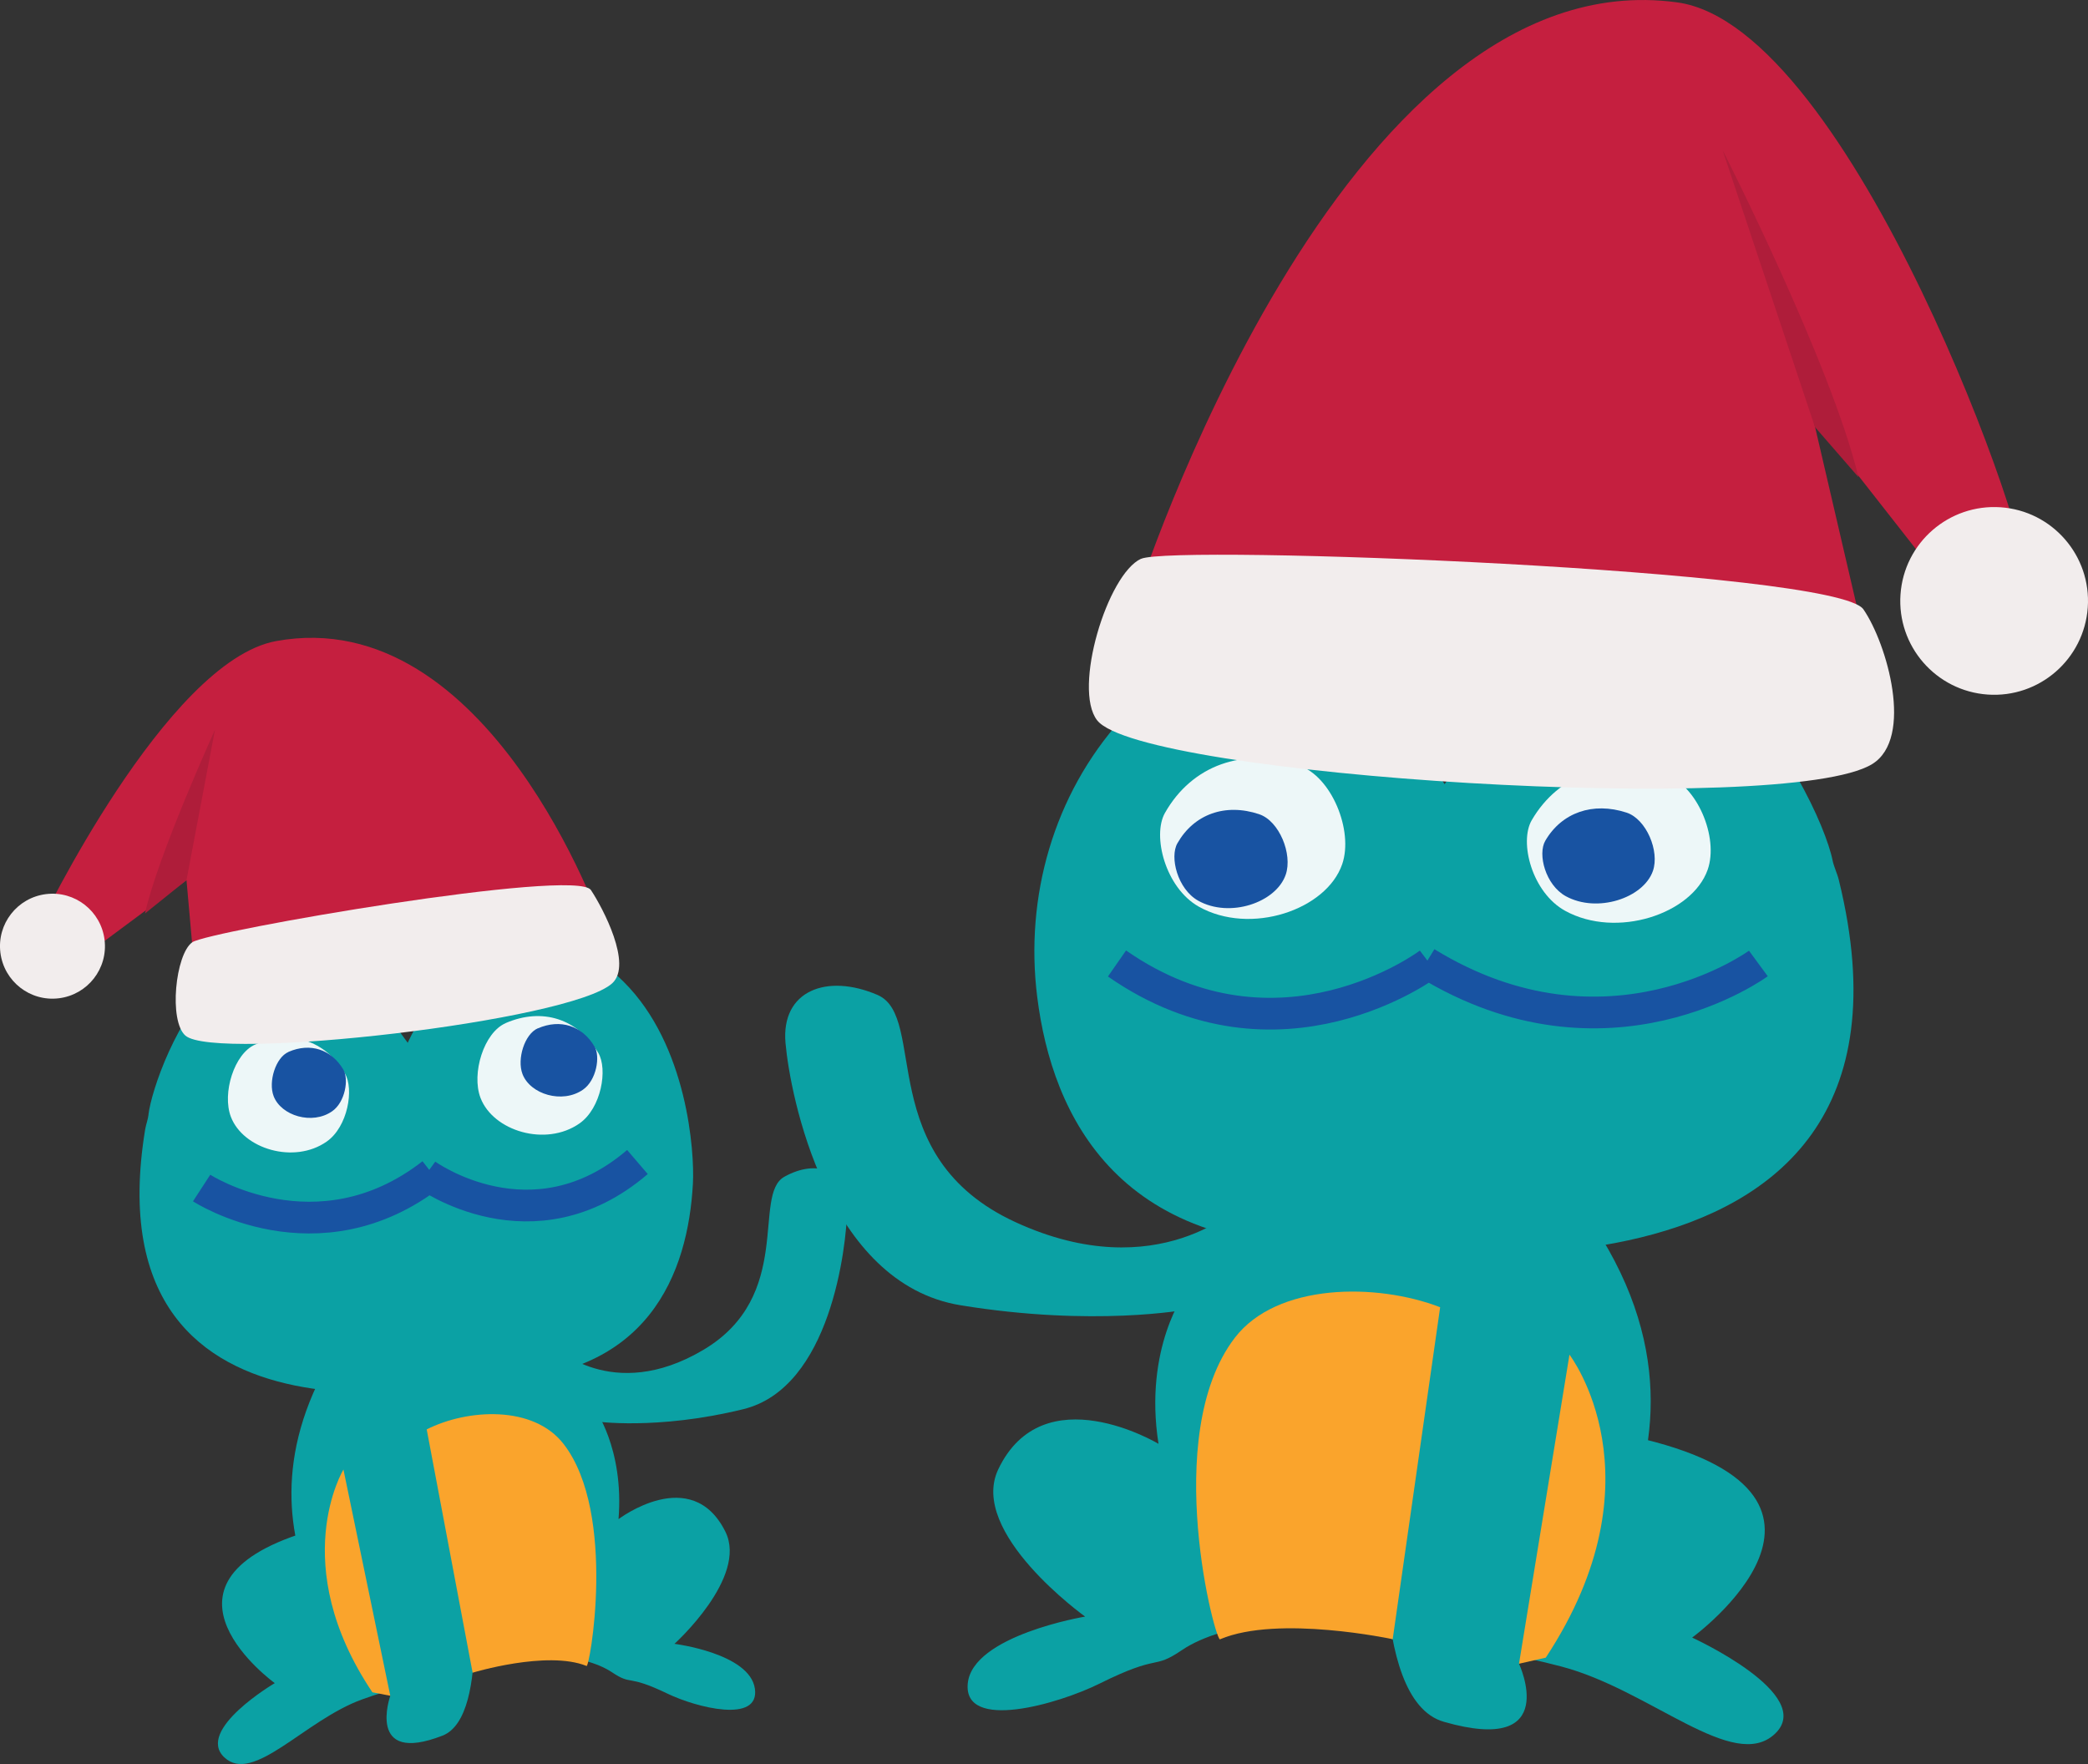 <svg viewBox="0 0 270.6 228.61" xmlns:xlink="http://www.w3.org/1999/xlink" xmlns="http://www.w3.org/2000/svg" data-name="Layer 1" id="Layer_1">
  <rect x="0" y="0" width="270.6" height="228.61" fill="#333333" stroke="none"/>
  <defs>
    <style>
      .cls-1 {
        fill: #edf7f8;
      }

      .cls-1, .cls-2, .cls-3, .cls-4, .cls-5, .cls-6, .cls-7, .cls-8 {
        stroke-width: 0px;
      }

      .cls-2, .cls-9 {
        fill: none;
      }

      .cls-3 {
        fill: #1853a2;
      }

      .cls-10 {
        clip-path: url(#clippath-1);
      }

      .cls-4 {
        fill: #c51f3f;
      }

      .cls-5 {
        fill: #f2eded;
      }

      .cls-9 {
        stroke: #1853a2;
        stroke-miterlimit: 10;
        stroke-width: 4.11px;
      }

      .cls-6 {
        fill: #faa42c;
      }

      .cls-7 {
        fill: #0ba1a4;
      }

      .cls-8 {
        fill: #af1d3a;
      }
    </style>
    <clipPath id="clippath-1">
      <rect height="228.61" width="270.6" class="cls-2"></rect>
    </clipPath>
  </defs>
  <g class="cls-10">
    <path d="M237.49,111.47c-1.65-8.3-22.31-50.8-50.27-9.85,0,0-20.8-31.89-41.87-8.43-8.82,9.82-12.55,23.05-10.93,36,1.92,15.35,10.52,33.99,41.41,32.18,0,0,77.34,13.1,62.48-47.32-.21-.88-.64-1.7-.82-2.58" class="cls-7"></path>
    <path d="M215.73,100.33c-7.17-2.34-13.75,0-17.22,5.96-1.66,2.86.04,9.39,4.34,11.75,6.64,3.65,16.44.42,18.46-5.33,1.47-4.2-1.38-11.01-5.58-12.38" class="cls-1"></path>
    <path d="M210.8,105.31c-4.38-1.43-8.41,0-10.53,3.64-1.02,1.75.02,5.74,2.65,7.19,4.06,2.23,10.05.26,11.29-3.26.9-2.57-.85-6.73-3.41-7.57" class="cls-3"></path>
    <path d="M168.33,99.19c-7.22-2.42-13.86,0-17.35,6.15-1.68,2.95.04,9.7,4.37,12.15,6.69,3.77,16.57.44,18.6-5.51,1.48-4.34-1.39-11.38-5.62-12.79" class="cls-1"></path>
    <path d="M163.2,105.52c-4.42-1.48-8.47,0-10.61,3.76-1.03,1.8.02,5.93,2.67,7.43,4.09,2.31,10.13.27,11.37-3.37.91-2.66-.85-6.96-3.44-7.82" class="cls-3"></path>
    <path d="M153.68,167.34s-5.49,7.3-3.54,19.77c0,0-14.93-8.96-20.77,3.31-3.91,8.22,11.26,19.08,11.26,19.08,0,0-14.61,2.43-15.21,8.67-.6,6.23,11.72,2.68,17.11,0,7.99-3.97,6.74-1.68,10.65-4.33,5.33-3.62,17.81-5.37,27.31-1.39,0,0,10.28.47,21.86,3.52,11.58,3.05,22.32,13.81,27.69,8.71,5.37-5.1-10.74-12.46-10.74-12.46,0,0,25.65-18.69-7.75-26.06" class="cls-7"></path>
    <path d="M179.9,192.1s-2.84,28.14,7.21,31.03c15.35,4.42,9.75-7.52,9.75-7.52,0,0,31.69-25.58,8.71-58.22,0,0-31.4,3.98-44.72-1.26,0,0-10.74,10.76-29.23,2.26-18.49-8.5-11.33-26.62-17.89-29.45s-12.53-.57-11.93,6.23c.6,6.8,5.37,31.15,22.67,33.98,17.3,2.83,29.23.57,29.23.57,0,0,.22,1.52.9,3.78.26.84.57,1.78.97,2.78,2.8,7.06,9.43,17.13,24.34,15.82" class="cls-7"></path>
    <path d="M186.64,169.41l-6.15,43.02s-14.81-3.18-22.35,0c-.45,1.05-7.87-26.3,1.88-39.05,5.45-7.13,18.39-7.15,26.62-3.97" class="cls-6"></path>
    <path d="M196.86,215.61l6.54-40.05s12.29,15.92-3.07,39.26l-3.47.79Z" class="cls-6"></path>
    <path d="M185.25,124.83s-19.43,14.69-40.49.03M227.88,124.86s-19.53,14.36-43.06-.1" class="cls-9"></path>
    <path d="M19.24,144.44c.75-6.19,12.87-38.41,33.6-9.3,0,0,10.93-24.81,27.98-7.91,8.29,8.22,9.2,22.1,8.98,26.15-.62,11.41-5.63,25.53-26.62,25.43,0,0-51.79,12.79-44.37-32.43.11-.66.36-1.28.44-1.94" class="cls-7"></path>
    <path d="M33.07,135.37c4.63-2.01,9.08-.53,11.62,3.72,1.22,2.04.39,6.93-2.35,8.85-4.22,2.96-10.83.96-12.42-3.21-1.16-3.05.43-8.18,3.14-9.36" class="cls-1"></path>
    <path d="M37.38,136.32c2.83-1.23,5.55-.33,7.11,2.28.75,1.25.24,4.24-1.44,5.41-2.58,1.81-6.62.59-7.59-1.96-.71-1.86.26-5,1.92-5.72" class="cls-3"></path>
    <path d="M65.52,132.59c4.78-2.07,9.38-.55,12.01,3.85,1.26,2.11.4,7.17-2.43,9.15-4.37,3.06-11.19.99-12.83-3.32-1.2-3.15.44-8.46,3.25-9.67" class="cls-1"></path>
    <path d="M69.7,133.27c2.93-1.27,5.74-.34,7.35,2.35.77,1.29.25,4.38-1.49,5.59-2.67,1.87-6.85.61-7.85-2.03-.73-1.93.27-5.17,1.99-5.92" class="cls-3"></path>
    <path d="M76.96,182.41s3.94,5.18,3.2,14.46c0,0,9.46-7.2,13.85,1.63,2.94,5.92-6.6,14.53-6.6,14.53,0,0,9.75,1.22,10.42,5.8.67,4.58-7.62,2.44-11.29.67-5.44-2.62-4.52-.98-7.22-2.78-3.68-2.46-11.99-3.27-18.09.04,0,0-6.76.75-14.27,3.46-7.51,2.71-14.12,11.07-17.89,7.52-3.77-3.55,6.54-9.62,6.54-9.62,0,0-17.75-12.8,3.97-19.55" class="cls-7"></path>
    <path d="M60.74,201.73s3.11,20.67-3.4,23.2c-9.94,3.86-6.76-5.17-6.76-5.17,0,0-22.04-17.65-8.3-42.65,0,0,20.9,1.7,29.46-2.69,0,0,7.56,7.53,19.39.53,11.83-7,6.31-20.1,10.52-22.45,4.21-2.35,8.24-.91,8.15,4.13-.1,5.04-2.17,23.22-13.47,25.99-11.29,2.77-19.26,1.57-19.26,1.57,0,0-.08,1.13-.43,2.82-.13.63-.3,1.34-.52,2.09-1.54,5.32-5.47,13.02-15.37,12.64" class="cls-7"></path>
    <path d="M55.3,185.24l5.95,31.53s9.63-2.93,14.75-.88c.34.76,4.04-19.73-2.96-28.76-3.91-5.05-12.45-4.56-17.74-1.89" class="cls-6"></path>
    <path d="M50.58,219.76l-6.07-29.32s-7.41,12.24,3.75,28.87l2.32.45Z" class="cls-6"></path>
    <path d="M55.2,152.2s13.8,10.06,27.41-1.61M26.13,153.96s15,9.75,29.89-1.85" class="cls-9"></path>
    <path d="M147.18,77.71S173.68-5.69,217.37.31c22.65,3.11,46.8,71.86,45.07,74.79-1.73,2.93-7.9,4.02-7.9,4.02l-19.59-24.99,7.03,30.21s-38.22,12.57-94.8-6.63" class="cls-4"></path>
    <path d="M147.88,72.42c4.12-1.87,90.07,1.41,93.61,6.54,3.07,4.45,6.58,16.72,1.14,20.06-11.14,6.84-94.77,1.59-100.44-5.67-3.19-4.08,1.33-18.96,5.69-20.94" class="cls-5"></path>
    <path d="M270.57,78.72c-.47,6.7-6.28,11.76-12.98,11.29-6.7-.47-11.76-6.28-11.29-12.98.47-6.7,6.28-11.75,12.98-11.29s11.76,6.28,11.29,12.98" class="cls-5"></path>
    <path d="M235.21,55.33l-11.97-35.89s14.07,27.66,17.61,42.39l-5.64-6.49Z" class="cls-8"></path>
    <path d="M5.17,119.82s16.37-34.13,30.61-36.74c27.61-5.05,42.21,36.79,42.21,36.79,0,0-25.7,10.44-52.69,6.9l-1.13-12.71-14.52,10.78-4.47-5.02Z" class="cls-4"></path>
    <path d="M24.92,122.11c2.06-1.46,49.73-9.68,51.66-6.77,1.58,2.38,5.4,9.66,2.77,12.08-5.38,4.94-51.43,10.17-55.32,6.79-2.18-1.9-1.3-10.55.89-12.1" class="cls-5"></path>
    <path d="M13.55,121.79c.46,3.73-2.19,7.12-5.92,7.58-3.73.46-7.12-2.19-7.58-5.92-.46-3.73,2.19-7.12,5.92-7.58,3.73-.46,7.12,2.19,7.58,5.92" class="cls-5"></path>
    <path d="M24.17,114.06l3.69-19.49s-7.42,16.33-9.07,23.81l5.38-4.32Z" class="cls-8"></path>
  </g>
</svg>